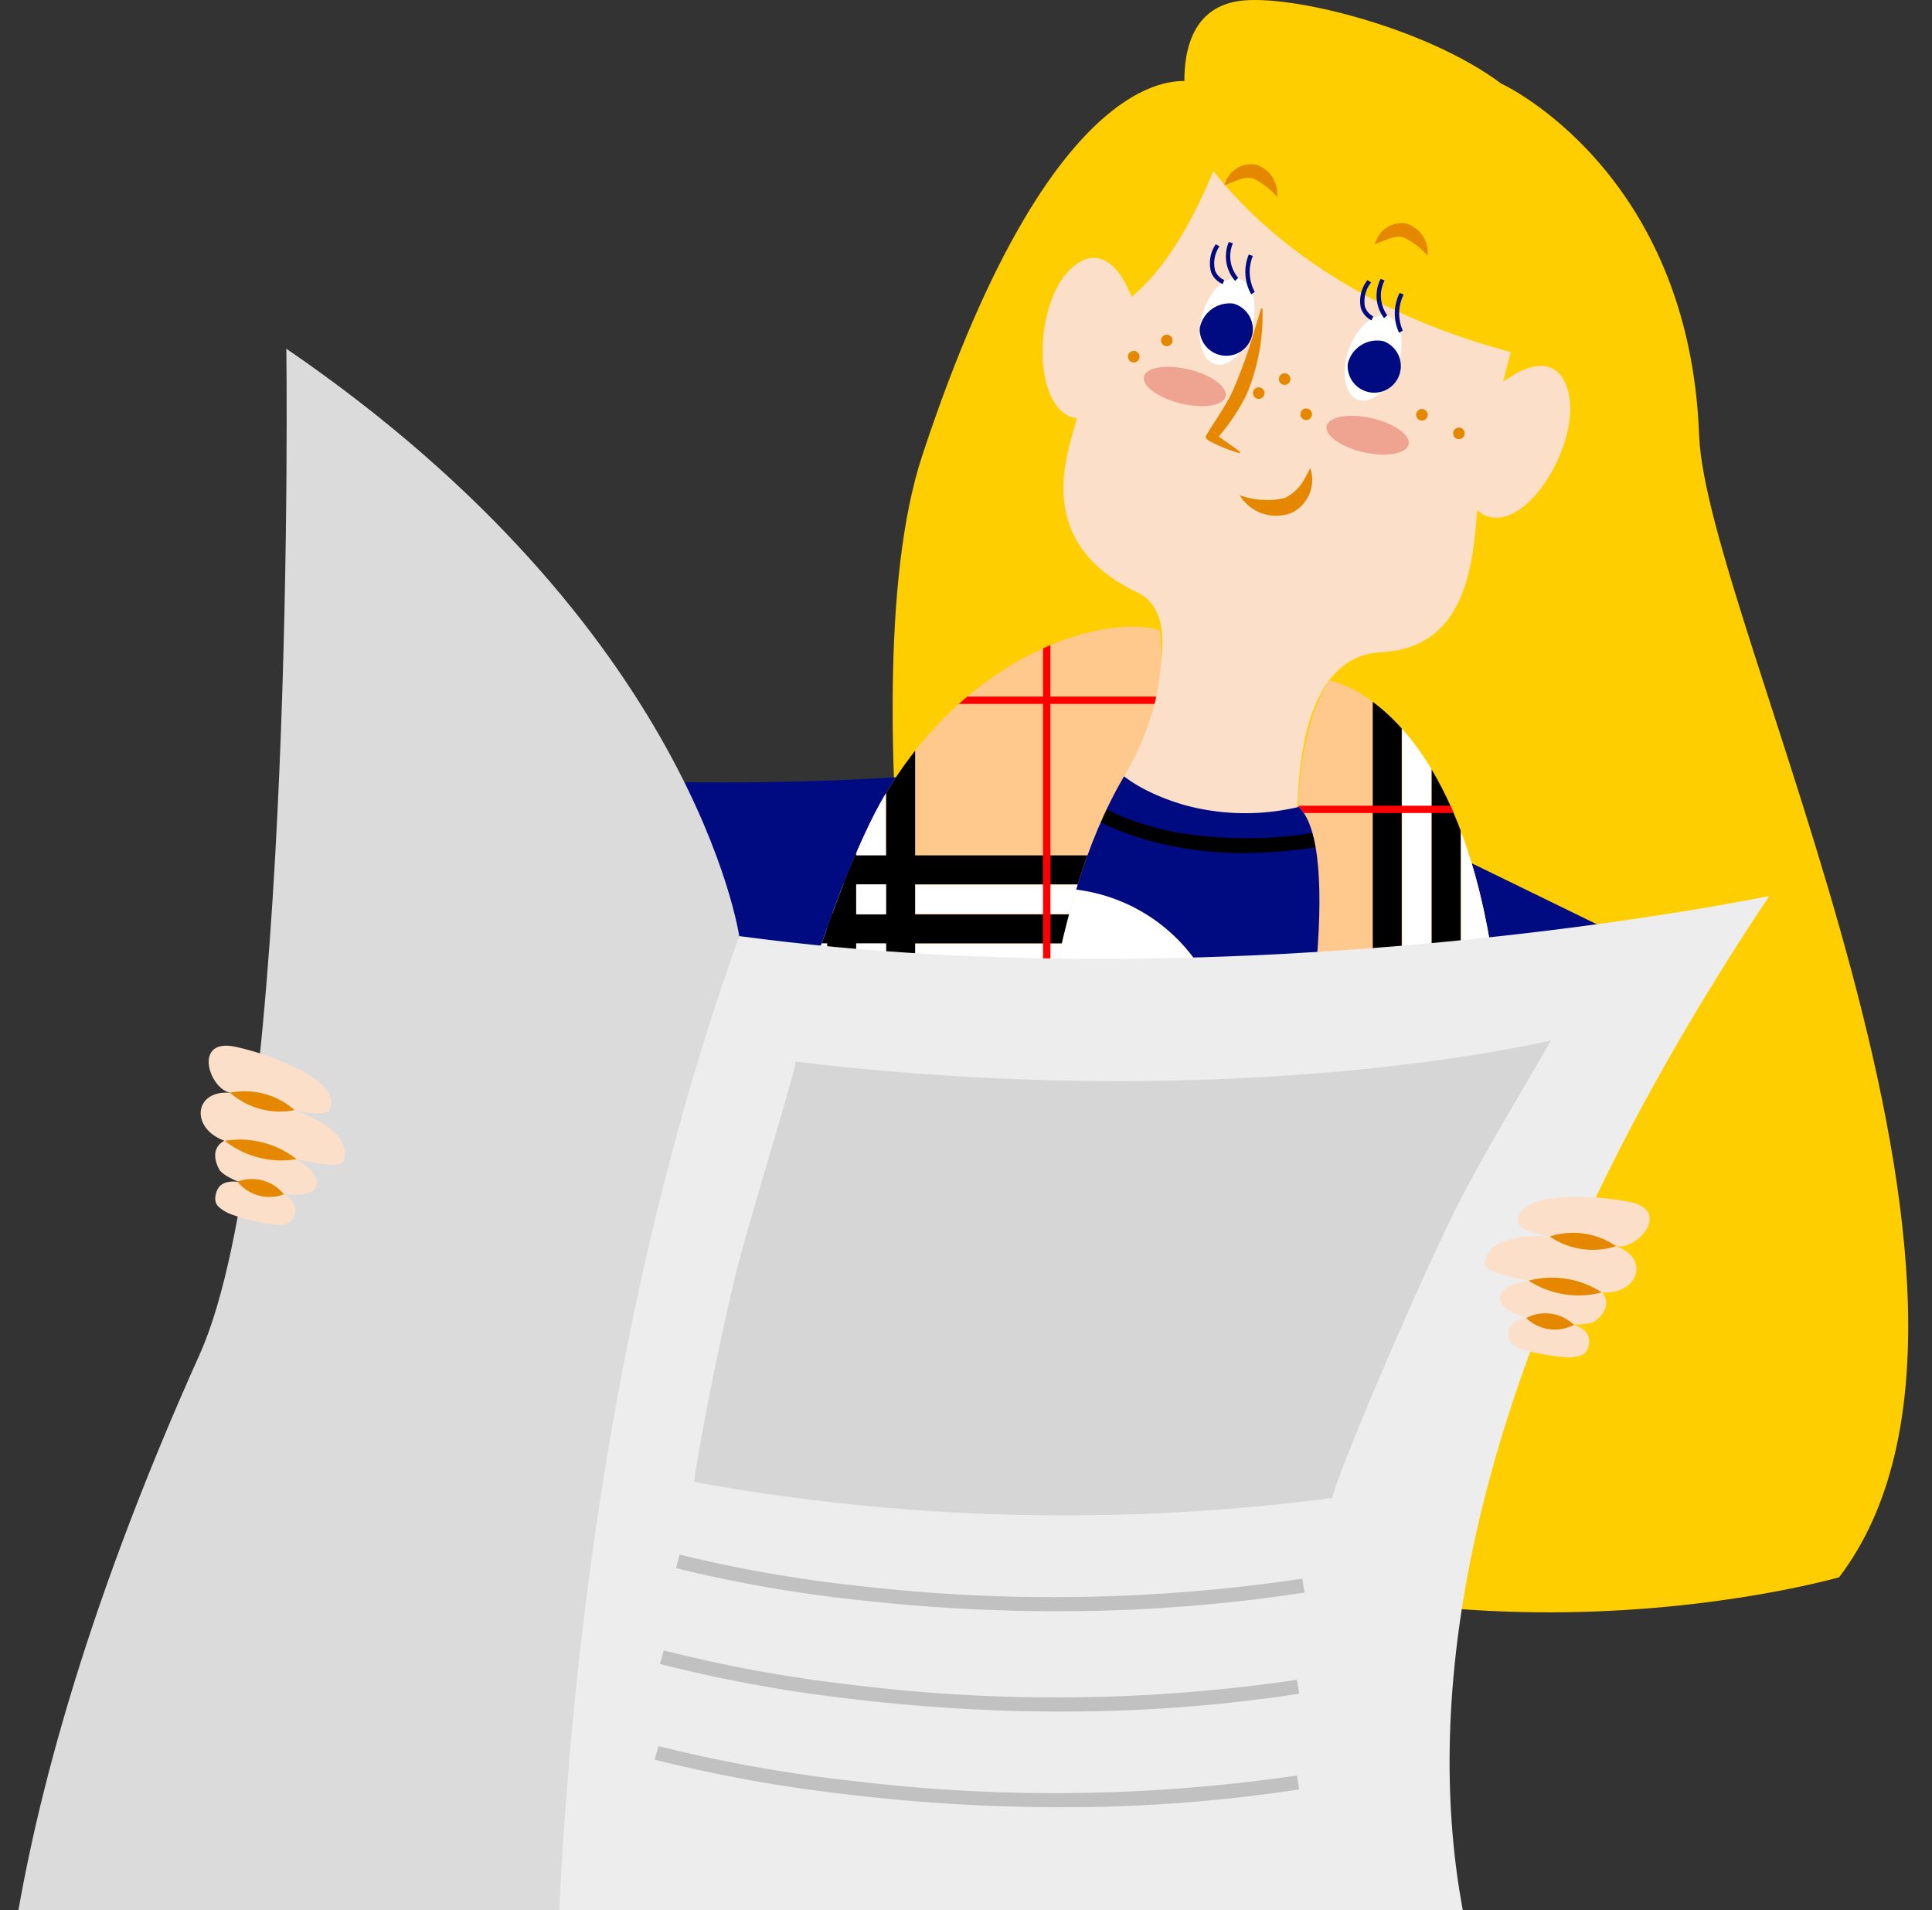 <svg id="Grupo_8445" data-name="Grupo 8445" xmlns="http://www.w3.org/2000/svg" xmlns:xlink="http://www.w3.org/1999/xlink" width="122.289" height="120.873" viewBox="0 0 122.289 120.873">
  <rect x="0" y="0" width="122.289" height="120.873" fill="#333333" stroke="none"/>
  <defs>
    <clipPath id="clip-path">
      <rect id="Rectángulo_3010" data-name="Rectángulo 3010" width="122.289" height="120.873" fill="none"/>
    </clipPath>
    <clipPath id="clip-path-2">
      <rect id="Rectángulo_2911" data-name="Rectángulo 2911" width="122.289" height="136.872" fill="none"/>
    </clipPath>
    <clipPath id="clip-path-3">
      <path id="Trazado_4939" data-name="Trazado 4939" d="M527.715,455.952c-4.316,7.442-13.1,34.922-8.463,54.967,0,0,6.2,1.158,9.558,0a44.033,44.033,0,0,1,8.916-1.542s-4.435-38.486,5.227-54.773c3.118-5.256,2.224-9.254,2.224-9.254a6.455,6.455,0,0,0-1.724-.211c-4.227,0-11.256,3.085-15.737,10.812" transform="translate(-517.939 -445.14)" fill="none"/>
    </clipPath>
    <clipPath id="clip-path-4">
      <rect id="Rectángulo_2918" data-name="Rectángulo 2918" width="51.812" height="1.833" fill="none"/>
    </clipPath>
    <clipPath id="clip-path-13">
      <rect id="Rectángulo_2942" data-name="Rectángulo 2942" width="1.833" height="84.612" fill="none"/>
    </clipPath>
    <clipPath id="clip-path-19">
      <path id="Trazado_4940" data-name="Trazado 4940" d="M840.714,491.349c5.543,5.222-8,53.864-8,53.864s2.1-.512,9.265.535c7.929,1.158,7.662-.089,7.662-.089,12.294-59.154-6.949-62.272-6.949-62.272-1.96,2.851-1.98,7.963-1.98,7.963" transform="translate(-832.716 -483.386)" fill="none"/>
    </clipPath>
    <clipPath id="clip-path-36">
      <rect id="Rectángulo_3006" data-name="Rectángulo 3006" width="9.044" height="12.507" transform="translate(0 2.644) rotate(-17)" fill="none"/>
    </clipPath>
    <clipPath id="clip-path-38">
      <rect id="Rectángulo_3008" data-name="Rectángulo 3008" width="12.507" height="9.044" transform="translate(0 9.522) rotate(-49.583)" fill="none"/>
    </clipPath>
  </defs>
  <g id="Grupo_8443" data-name="Grupo 8443" clip-path="url(#clip-path)">
    <g id="Grupo_8311" data-name="Grupo 8311" transform="translate(0 0)">
      <g id="Grupo_8310" data-name="Grupo 8310" clip-path="url(#clip-path-2)">
        <path id="Trazado_4906" data-name="Trazado 4906" d="M653.425,57.624s-8.575-2.931-17.327,23.63c-5.121,15.542,1.918,52.967,1.918,52.967l32.324-17.146,3.745-32.107Z" transform="translate(-577.729 -52.403)" fill="#ffce00"/>
        <path id="Trazado_4907" data-name="Trazado 4907" d="M727.9,59.672s11.85,5.469,12.473,22.212c.437,11.748,22.328,54.6,8.862,72.285,0,0-30.322,8.773-54.522-8.552" transform="translate(-632.825 -54.356)" fill="#ffce00"/>
        <path id="Trazado_4908" data-name="Trazado 4908" d="M784.5,124.55s-2.385,8.519-2.686,11.923-.551,8.977-6.119,9.262c-7.063.362-5.022,15.16-5.022,15.16L757.8,156.93s7.111-12.756,2.507-14.956c-6.632-3.169-4.529-8.613-3.863-11.015s3.362-7.034,3.09-12.351c-.194-3.782,4.336-3.335,7.114-3.749,6.112-.911,13.636,1.875,13.636,1.875Z" transform="translate(-688.282 -104.459)" fill="#fcdfc8"/>
        <path id="Trazado_4909" data-name="Trazado 4909" d="M842.029,8.913S847.4,19.121,864.31,22.8c0,0,4.661-11.93-2.738-17.491C856.82,1.741,848.139-.4,844.955.066c-5.307.78-2.926,8.847-2.926,8.847" transform="translate(-766.53 -0.003)" fill="#ffce00"/>
        <path id="Trazado_4910" data-name="Trazado 4910" d="M1044.93,260.73s2.967-2.256,3.8.829-2.52,8.9-5.206,7.86-.254-7.977,1.406-8.689" transform="translate(-949.466 -236.778)" fill="#fcdfc8"/>
        <path id="Trazado_4911" data-name="Trazado 4911" d="M852.524,199.891c-.417,1.494-.055,2.9.81,3.143s1.9-.774,2.322-2.268.055-2.9-.81-3.142-1.9.774-2.322,2.267" transform="translate(-776.417 -179.985)" fill="#fff"/>
        <path id="Trazado_4912" data-name="Trazado 4912" d="M851.35,216.776a1.682,1.682,0,1,0,2.134-1.595,1.916,1.916,0,0,0-2.134,1.595" transform="translate(-775.414 -195.968)" fill="#000b82"/>
        <path id="Trazado_4913" data-name="Trazado 4913" d="M860.31,176a1.331,1.331,0,0,1-.735-.746,2.138,2.138,0,0,1,.293-1.773l.239.13a1.9,1.9,0,0,0-.279,1.542,1.073,1.073,0,0,0,.575.59Z" transform="translate(-782.915 -158.025)" fill="#000b82"/>
        <path id="Trazado_4914" data-name="Trazado 4914" d="M871.767,174.321a2.355,2.355,0,0,1-.4-2.467l.259.086a2.093,2.093,0,0,0,.334,2.184Z" transform="translate(-793.587 -156.544)" fill="#000b82"/>
        <path id="Trazado_4915" data-name="Trazado 4915" d="M885.387,183.324a2.9,2.9,0,0,1-.153-2.521l.259.086a2.667,2.667,0,0,0,.117,2.278Z" transform="translate(-806.19 -164.696)" fill="#000b82"/>
        <path id="Trazado_4916" data-name="Trazado 4916" d="M955.569,226.167c-.528,1.458-.272,2.889.572,3.195s1.957-.628,2.486-2.087.272-2.889-.572-3.195-1.957.628-2.485,2.087" transform="translate(-870.189 -204.065)" fill="#fff"/>
        <path id="Trazado_4917" data-name="Trazado 4917" d="M955.948,242.959a1.682,1.682,0,1,0,2.248-1.43,1.916,1.916,0,0,0-2.248,1.43" transform="translate(-870.638 -219.942)" fill="#000b82"/>
        <path id="Trazado_4918" data-name="Trazado 4918" d="M966.923,201.537a1.332,1.332,0,0,1-.677-.8,2.139,2.139,0,0,1,.425-1.746l.229.148a1.9,1.9,0,0,0-.394,1.516,1.074,1.074,0,0,0,.529.632Z" transform="translate(-880.114 -181.265)" fill="#000b82"/>
        <path id="Trazado_4919" data-name="Trazado 4919" d="M978.689,200.553a2.356,2.356,0,0,1-.218-2.49l.252.105a2.093,2.093,0,0,0,.169,2.2Z" transform="translate(-891.082 -180.418)" fill="#000b82"/>
        <path id="Trazado_4920" data-name="Trazado 4920" d="M991.412,210.581a2.9,2.9,0,0,1,.037-2.525l.251.105a2.689,2.689,0,0,0-.054,2.281Z" transform="translate(-902.854 -189.521)" fill="#000b82"/>
        <path id="Trazado_4921" data-name="Trazado 4921" d="M942.444,295.987c-.135.6.917,1.343,2.349,1.667s2.7.1,2.838-.495-.917-1.343-2.349-1.667-2.7-.1-2.838.495" transform="translate(-858.473 -269.032)" fill="#efa492"/>
        <path id="Trazado_4922" data-name="Trazado 4922" d="M812.675,261.153c-.145.595.895,1.358,2.322,1.705s2.7.147,2.846-.448-.895-1.358-2.322-1.705-2.7-.147-2.846.448" transform="translate(-740.263 -237.325)" fill="#efa492"/>
        <path id="Trazado_4923" data-name="Trazado 4923" d="M873.2,118.559a4.581,4.581,0,0,0-1.53-1.175,1.467,1.467,0,0,0-.788.055c-.311.088-.638.25-1.027.388a2.18,2.18,0,0,1,.11-.286,1.734,1.734,0,0,1,1.929-1.019,1.926,1.926,0,0,1,1.306,2.037" transform="translate(-792.364 -106.097)" fill="#e58800"/>
        <path id="Trazado_4924" data-name="Trazado 4924" d="M980.062,160.425a4.582,4.582,0,0,0-1.53-1.175,1.465,1.465,0,0,0-.788.055c-.311.088-.638.25-1.027.388a2.209,2.209,0,0,1,.11-.286,1.735,1.735,0,0,1,1.929-1.019,1.926,1.926,0,0,1,1.306,2.037" transform="translate(-889.703 -144.234)" fill="#e58800"/>
        <path id="Trazado_4925" data-name="Trazado 4925" d="M767.707,58.39s-3.81,15.156-10.866,14.829c0,0-3.611-16.9,10.866-14.829" transform="translate(-689.051 -53.028)" fill="#ffce00"/>
        <path id="Trazado_4926" data-name="Trazado 4926" d="M746.181,185.149s-1.367-3.467-3.678-1.26-2.458,8.913.375,9.42,4.354-6.689,3.3-8.158" transform="translate(-674.768 -166.837)" fill="#fcdfc8"/>
        <path id="Trazado_4927" data-name="Trazado 4927" d="M1032.475,303.991a.366.366,0,1,0,.44-.273.366.366,0,0,0-.44.273" transform="translate(-940.486 -276.652)" fill="#e58800"/>
        <path id="Trazado_4928" data-name="Trazado 4928" d="M923.964,290.435a.366.366,0,1,0,.44-.273.366.366,0,0,0-.44.273" transform="translate(-841.641 -264.304)" fill="#e58800"/>
        <path id="Trazado_4929" data-name="Trazado 4929" d="M908.661,265.462a.366.366,0,1,0,.44-.273.366.366,0,0,0-.44.273" transform="translate(-827.702 -241.556)" fill="#e58800"/>
        <path id="Trazado_4930" data-name="Trazado 4930" d="M824.907,238.026a.366.366,0,1,0,.44-.273.366.366,0,0,0-.44.273" transform="translate(-751.409 -216.564)" fill="#e58800"/>
        <path id="Trazado_4931" data-name="Trazado 4931" d="M1006.19,290.842a.366.366,0,1,0,.44-.273.366.366,0,0,0-.44.273" transform="translate(-916.542 -264.675)" fill="#e58800"/>
        <path id="Trazado_4932" data-name="Trazado 4932" d="M890.24,275.43a.366.366,0,1,0,.44-.273.366.366,0,0,0-.44.273" transform="translate(-810.922 -250.635)" fill="#e58800"/>
        <path id="Trazado_4933" data-name="Trazado 4933" d="M801.426,249.544a.366.366,0,1,0,.44-.273.366.366,0,0,0-.44.273" transform="translate(-730.02 -227.056)" fill="#e58800"/>
        <path id="Trazado_4934" data-name="Trazado 4934" d="M860.276,219.024a12.929,12.929,0,0,1-1.032,5.482,13.082,13.082,0,0,1-1.967,2.874.537.537,0,0,0,.053-.26.48.48,0,0,0-.083-.241c-.038-.048-.048-.044-.051-.042s.006.017.015.029a3.452,3.452,0,0,0,.482.384c.271.193.593.415.869.615.1.075.2.144.292.223l-.028.084a9.892,9.892,0,0,1-1.963-.8c-.081-.054-.229-.168-.165-.29l.043-.079c.534-.909,1.173-1.76,1.618-2.706a31,31,0,0,0,1.423-3.95c.14-.446.277-.894.407-1.343Z" transform="translate(-780.363 -199.491)" fill="#e58800"/>
        <path id="Trazado_4935" data-name="Trazado 4935" d="M915.985,1173.294a15.374,15.374,0,0,1-9.281-5.988l.446-.326a14.824,14.824,0,0,0,8.948,5.773Z" transform="translate(-825.928 -1063.017)"/>
        <path id="Trazado_4936" data-name="Trazado 4936" d="M380.471,536.222a14.644,14.644,0,0,1-9.427.588c-4.46-1.312-5.26-3.46-5.241-3.427-10.388,2.424-27.528,1.96-27.528,1.96l-13.246,70.713,62.774.442c-5.88-27.345,10.962-61.355,10.962-61.355" transform="translate(-296.073 -485.864)" fill="#000b82"/>
        <path id="Trazado_4937" data-name="Trazado 4937" d="M626.963,641.955a10.929,10.929,0,1,1,10.929,10.929,10.929,10.929,0,0,1-10.929-10.929" transform="translate(-571.108 -574.81)" fill="#fff"/>
        <path id="Trazado_4938" data-name="Trazado 4938" d="M754.814,549.391a22.812,22.812,0,0,1-4.461-.423c-6.936-1.386-8.13-4.682-8.177-4.822l.843-.286L742.6,544l.42-.147c.011.029,1.136,2.965,7.509,4.238a27.535,27.535,0,0,0,13.1-1.046l.307.836a29.014,29.014,0,0,1-9.123,1.506" transform="translate(-676.057 -495.405)"/>
      </g>
    </g>
    <g id="Grupo_8376" data-name="Grupo 8376" transform="translate(46.142 39.657)">
      <g id="Grupo_8375" data-name="Grupo 8375" clip-path="url(#clip-path-3)">
        <rect id="Rectángulo_2912" data-name="Rectángulo 2912" width="51.895" height="84.753" transform="translate(-14.012 -4.884)" fill="#ffc88d"/>
        <rect id="Rectángulo_2913" data-name="Rectángulo 2913" width="1.833" height="84.612" transform="translate(4.351 -4.743)" fill="#fff"/>
        <rect id="Rectángulo_2914" data-name="Rectángulo 2914" width="1.833" height="84.612" transform="translate(8.084 -4.743)" fill="#fff"/>
        <rect id="Rectángulo_2915" data-name="Rectángulo 2915" width="1.833" height="84.612" transform="translate(30.439 -4.743)" fill="#fff"/>
        <rect id="Rectángulo_2916" data-name="Rectángulo 2916" width="1.833" height="84.612" transform="translate(34.172 -4.743)" fill="#fff"/>
        <g id="Grupo_8332" data-name="Grupo 8332" transform="translate(-13.929 14.474)" style="mix-blend-mode: multiply;isolation: isolate">
          <g id="Grupo_8331" data-name="Grupo 8331">
            <g id="Grupo_8330" data-name="Grupo 8330" clip-path="url(#clip-path-4)">
              <rect id="Rectángulo_2917" data-name="Rectángulo 2917" width="51.812" height="1.833" transform="translate(0)"/>
            </g>
          </g>
        </g>
        <g id="Grupo_8335" data-name="Grupo 8335" transform="translate(-13.929 18.207)" style="mix-blend-mode: multiply;isolation: isolate">
          <g id="Grupo_8334" data-name="Grupo 8334">
            <g id="Grupo_8333" data-name="Grupo 8333" clip-path="url(#clip-path-4)">
              <rect id="Rectángulo_2919" data-name="Rectángulo 2919" width="51.812" height="1.833" transform="translate(0)"/>
            </g>
          </g>
        </g>
        <rect id="Rectángulo_2921" data-name="Rectángulo 2921" width="51.812" height="1.833" transform="translate(-13.929 16.34)" fill="#fff"/>
        <rect id="Rectángulo_2922" data-name="Rectángulo 2922" width="51.812" height="1.833" transform="translate(-13.929 20.073)" fill="#fff"/>
        <g id="Grupo_8338" data-name="Grupo 8338" transform="translate(-13.929 21.94)" style="mix-blend-mode: multiply;isolation: isolate">
          <g id="Grupo_8337" data-name="Grupo 8337">
            <g id="Grupo_8336" data-name="Grupo 8336" clip-path="url(#clip-path-4)">
              <rect id="Rectángulo_2923" data-name="Rectángulo 2923" width="51.812" height="1.833" transform="translate(0 0)"/>
            </g>
          </g>
        </g>
        <g id="Grupo_8341" data-name="Grupo 8341" transform="translate(-13.929 42.47)" style="mix-blend-mode: multiply;isolation: isolate">
          <g id="Grupo_8340" data-name="Grupo 8340">
            <g id="Grupo_8339" data-name="Grupo 8339" clip-path="url(#clip-path-4)">
              <rect id="Rectángulo_2925" data-name="Rectángulo 2925" width="51.812" height="1.833" transform="translate(0)"/>
            </g>
          </g>
        </g>
        <g id="Grupo_8344" data-name="Grupo 8344" transform="translate(-13.929 46.203)" style="mix-blend-mode: multiply;isolation: isolate">
          <g id="Grupo_8343" data-name="Grupo 8343">
            <g id="Grupo_8342" data-name="Grupo 8342" clip-path="url(#clip-path-4)">
              <rect id="Rectángulo_2927" data-name="Rectángulo 2927" width="51.812" height="1.833" transform="translate(0)"/>
            </g>
          </g>
        </g>
        <rect id="Rectángulo_2929" data-name="Rectángulo 2929" width="51.812" height="1.833" transform="translate(-13.929 44.337)" fill="#fff"/>
        <rect id="Rectángulo_2930" data-name="Rectángulo 2930" width="51.812" height="1.833" transform="translate(-13.929 48.07)" fill="#fff"/>
        <g id="Grupo_8347" data-name="Grupo 8347" transform="translate(-13.929 49.936)" style="mix-blend-mode: multiply;isolation: isolate">
          <g id="Grupo_8346" data-name="Grupo 8346">
            <g id="Grupo_8345" data-name="Grupo 8345" clip-path="url(#clip-path-4)">
              <rect id="Rectángulo_2931" data-name="Rectángulo 2931" width="51.812" height="1.833" transform="translate(0)"/>
            </g>
          </g>
        </g>
        <g id="Grupo_8350" data-name="Grupo 8350" transform="translate(-13.929 70.533)" style="mix-blend-mode: multiply;isolation: isolate">
          <g id="Grupo_8349" data-name="Grupo 8349">
            <g id="Grupo_8348" data-name="Grupo 8348" clip-path="url(#clip-path-4)">
              <rect id="Rectángulo_2933" data-name="Rectángulo 2933" width="51.812" height="1.833" transform="translate(0 0)"/>
            </g>
          </g>
        </g>
        <g id="Grupo_8353" data-name="Grupo 8353" transform="translate(-13.929 74.266)" style="mix-blend-mode: multiply;isolation: isolate">
          <g id="Grupo_8352" data-name="Grupo 8352">
            <g id="Grupo_8351" data-name="Grupo 8351" clip-path="url(#clip-path-4)">
              <rect id="Rectángulo_2935" data-name="Rectángulo 2935" width="51.812" height="1.833" transform="translate(0)"/>
            </g>
          </g>
        </g>
        <rect id="Rectángulo_2937" data-name="Rectángulo 2937" width="51.812" height="1.833" transform="translate(-13.929 72.4)" fill="#fff"/>
        <rect id="Rectángulo_2938" data-name="Rectángulo 2938" width="51.812" height="1.833" transform="translate(-13.929 76.133)" fill="#fff"/>
        <g id="Grupo_8356" data-name="Grupo 8356" transform="translate(-13.929 77.999)" style="mix-blend-mode: multiply;isolation: isolate">
          <g id="Grupo_8355" data-name="Grupo 8355">
            <g id="Grupo_8354" data-name="Grupo 8354" clip-path="url(#clip-path-4)">
              <rect id="Rectángulo_2939" data-name="Rectángulo 2939" width="51.812" height="1.833" transform="translate(0)"/>
            </g>
          </g>
        </g>
        <g id="Grupo_8359" data-name="Grupo 8359" transform="translate(28.573 -4.743)" style="mix-blend-mode: multiply;isolation: isolate">
          <g id="Grupo_8358" data-name="Grupo 8358">
            <g id="Grupo_8357" data-name="Grupo 8357" clip-path="url(#clip-path-13)">
              <rect id="Rectángulo_2941" data-name="Rectángulo 2941" width="1.833" height="84.612" transform="translate(0 0)"/>
            </g>
          </g>
        </g>
        <g id="Grupo_8362" data-name="Grupo 8362" transform="translate(32.306 -4.743)" style="mix-blend-mode: multiply;isolation: isolate">
          <g id="Grupo_8361" data-name="Grupo 8361">
            <g id="Grupo_8360" data-name="Grupo 8360" clip-path="url(#clip-path-13)">
              <rect id="Rectángulo_2943" data-name="Rectángulo 2943" width="1.833" height="84.612" transform="translate(0 0)"/>
            </g>
          </g>
        </g>
        <g id="Grupo_8365" data-name="Grupo 8365" transform="translate(36.039 -4.743)" style="mix-blend-mode: multiply;isolation: isolate">
          <g id="Grupo_8364" data-name="Grupo 8364">
            <g id="Grupo_8363" data-name="Grupo 8363" clip-path="url(#clip-path-13)">
              <rect id="Rectángulo_2945" data-name="Rectángulo 2945" width="1.833" height="84.612" transform="translate(0 0)"/>
            </g>
          </g>
        </g>
        <g id="Grupo_8368" data-name="Grupo 8368" transform="translate(2.484 -4.743)" style="mix-blend-mode: multiply;isolation: isolate">
          <g id="Grupo_8367" data-name="Grupo 8367">
            <g id="Grupo_8366" data-name="Grupo 8366" clip-path="url(#clip-path-13)">
              <rect id="Rectángulo_2947" data-name="Rectángulo 2947" width="1.833" height="84.612" transform="translate(0 0)"/>
            </g>
          </g>
        </g>
        <g id="Grupo_8371" data-name="Grupo 8371" transform="translate(6.217 -4.743)" style="mix-blend-mode: multiply;isolation: isolate">
          <g id="Grupo_8370" data-name="Grupo 8370">
            <g id="Grupo_8369" data-name="Grupo 8369" clip-path="url(#clip-path-13)">
              <rect id="Rectángulo_2949" data-name="Rectángulo 2949" width="1.833" height="84.612" transform="translate(0 0)"/>
            </g>
          </g>
        </g>
        <g id="Grupo_8374" data-name="Grupo 8374" transform="translate(9.95 -4.743)" style="mix-blend-mode: multiply;isolation: isolate">
          <g id="Grupo_8373" data-name="Grupo 8373">
            <g id="Grupo_8372" data-name="Grupo 8372" clip-path="url(#clip-path-13)">
              <rect id="Rectángulo_2951" data-name="Rectángulo 2951" width="1.833" height="84.612" transform="translate(0 0)"/>
            </g>
          </g>
        </g>
        <rect id="Rectángulo_2953" data-name="Rectángulo 2953" width="0.467" height="84.612" transform="translate(19.878 -4.814)" fill="red"/>
        <rect id="Rectángulo_2954" data-name="Rectángulo 2954" width="0.467" height="84.612" transform="translate(-6.136 -4.743)" fill="red"/>
        <rect id="Rectángulo_2955" data-name="Rectángulo 2955" width="51.738" height="0.463" transform="translate(-13.929 4.427)" fill="red"/>
        <rect id="Rectángulo_2956" data-name="Rectángulo 2956" width="51.821" height="0.464" transform="translate(-14.012 32.89)" fill="red"/>
        <rect id="Rectángulo_2957" data-name="Rectángulo 2957" width="51.53" height="0.464" transform="translate(-13.646 60.886)" fill="red"/>
      </g>
    </g>
    <g id="Grupo_8432" data-name="Grupo 8432" transform="translate(74.185 43.064)">
      <g id="Grupo_8431" data-name="Grupo 8431" clip-path="url(#clip-path-19)">
        <rect id="Rectángulo_2958" data-name="Rectángulo 2958" width="51.895" height="84.753" transform="translate(-3.791 -1.387)" fill="#ffc88d"/>
        <rect id="Rectángulo_2959" data-name="Rectángulo 2959" width="1.833" height="84.612" transform="translate(14.571 -1.246)" fill="#fff"/>
        <rect id="Rectángulo_2960" data-name="Rectángulo 2960" width="1.833" height="84.612" transform="translate(18.304 -1.246)" fill="#fff"/>
        <rect id="Rectángulo_2961" data-name="Rectángulo 2961" width="1.833" height="84.612" transform="translate(40.66 -1.246)" fill="#fff"/>
        <rect id="Rectángulo_2962" data-name="Rectángulo 2962" width="1.833" height="84.612" transform="translate(44.393 -1.246)" fill="#fff"/>
        <g id="Grupo_8388" data-name="Grupo 8388" transform="translate(-3.708 17.971)" style="mix-blend-mode: multiply;isolation: isolate">
          <g id="Grupo_8387" data-name="Grupo 8387">
            <g id="Grupo_8386" data-name="Grupo 8386" clip-path="url(#clip-path-4)">
              <rect id="Rectángulo_2963" data-name="Rectángulo 2963" width="51.812" height="1.833"/>
            </g>
          </g>
        </g>
        <g id="Grupo_8391" data-name="Grupo 8391" transform="translate(-3.708 21.704)" style="mix-blend-mode: multiply;isolation: isolate">
          <g id="Grupo_8390" data-name="Grupo 8390">
            <g id="Grupo_8389" data-name="Grupo 8389" clip-path="url(#clip-path-4)">
              <rect id="Rectángulo_2965" data-name="Rectángulo 2965" width="51.812" height="1.833"/>
            </g>
          </g>
        </g>
        <rect id="Rectángulo_2967" data-name="Rectángulo 2967" width="51.812" height="1.833" transform="translate(-3.708 19.838)" fill="#fff"/>
        <rect id="Rectángulo_2968" data-name="Rectángulo 2968" width="51.812" height="1.833" transform="translate(-3.708 23.57)" fill="#fff"/>
        <g id="Grupo_8394" data-name="Grupo 8394" transform="translate(-3.708 25.437)" style="mix-blend-mode: multiply;isolation: isolate">
          <g id="Grupo_8393" data-name="Grupo 8393">
            <g id="Grupo_8392" data-name="Grupo 8392" clip-path="url(#clip-path-4)">
              <rect id="Rectángulo_2969" data-name="Rectángulo 2969" width="51.812" height="1.833" transform="translate(0 0)"/>
            </g>
          </g>
        </g>
        <g id="Grupo_8397" data-name="Grupo 8397" transform="translate(-3.708 45.967)" style="mix-blend-mode: multiply;isolation: isolate">
          <g id="Grupo_8396" data-name="Grupo 8396">
            <g id="Grupo_8395" data-name="Grupo 8395" clip-path="url(#clip-path-4)">
              <rect id="Rectángulo_2971" data-name="Rectángulo 2971" width="51.812" height="1.833"/>
            </g>
          </g>
        </g>
        <g id="Grupo_8400" data-name="Grupo 8400" transform="translate(-3.708 49.7)" style="mix-blend-mode: multiply;isolation: isolate">
          <g id="Grupo_8399" data-name="Grupo 8399">
            <g id="Grupo_8398" data-name="Grupo 8398" clip-path="url(#clip-path-4)">
              <rect id="Rectángulo_2973" data-name="Rectángulo 2973" width="51.812" height="1.833"/>
            </g>
          </g>
        </g>
        <rect id="Rectángulo_2975" data-name="Rectángulo 2975" width="51.812" height="1.833" transform="translate(-3.708 47.834)" fill="#fff"/>
        <rect id="Rectángulo_2976" data-name="Rectángulo 2976" width="51.812" height="1.833" transform="translate(-3.708 51.567)" fill="#fff"/>
        <g id="Grupo_8403" data-name="Grupo 8403" transform="translate(-3.708 53.433)" style="mix-blend-mode: multiply;isolation: isolate">
          <g id="Grupo_8402" data-name="Grupo 8402">
            <g id="Grupo_8401" data-name="Grupo 8401" clip-path="url(#clip-path-4)">
              <rect id="Rectángulo_2977" data-name="Rectángulo 2977" width="51.812" height="1.833"/>
            </g>
          </g>
        </g>
        <g id="Grupo_8406" data-name="Grupo 8406" transform="translate(-3.708 74.03)" style="mix-blend-mode: multiply;isolation: isolate">
          <g id="Grupo_8405" data-name="Grupo 8405">
            <g id="Grupo_8404" data-name="Grupo 8404" clip-path="url(#clip-path-4)">
              <rect id="Rectángulo_2979" data-name="Rectángulo 2979" width="51.812" height="1.833" transform="translate(0 0)"/>
            </g>
          </g>
        </g>
        <g id="Grupo_8409" data-name="Grupo 8409" transform="translate(-3.708 77.763)" style="mix-blend-mode: multiply;isolation: isolate">
          <g id="Grupo_8408" data-name="Grupo 8408">
            <g id="Grupo_8407" data-name="Grupo 8407" clip-path="url(#clip-path-4)">
              <rect id="Rectángulo_2981" data-name="Rectángulo 2981" width="51.812" height="1.833"/>
            </g>
          </g>
        </g>
        <rect id="Rectángulo_2983" data-name="Rectángulo 2983" width="51.812" height="1.833" transform="translate(-3.708 75.897)" fill="#fff"/>
        <rect id="Rectángulo_2984" data-name="Rectángulo 2984" width="51.812" height="1.833" transform="translate(-3.708 79.63)" fill="#fff"/>
        <g id="Grupo_8412" data-name="Grupo 8412" transform="translate(-3.708 81.496)" style="mix-blend-mode: multiply;isolation: isolate">
          <g id="Grupo_8411" data-name="Grupo 8411">
            <g id="Grupo_8410" data-name="Grupo 8410" clip-path="url(#clip-path-4)">
              <rect id="Rectángulo_2985" data-name="Rectángulo 2985" width="51.812" height="1.833"/>
            </g>
          </g>
        </g>
        <g id="Grupo_8415" data-name="Grupo 8415" transform="translate(38.794 -1.246)" style="mix-blend-mode: multiply;isolation: isolate">
          <g id="Grupo_8414" data-name="Grupo 8414">
            <g id="Grupo_8413" data-name="Grupo 8413" clip-path="url(#clip-path-13)">
              <rect id="Rectángulo_2987" data-name="Rectángulo 2987" width="1.833" height="84.612" transform="translate(0 0)"/>
            </g>
          </g>
        </g>
        <g id="Grupo_8418" data-name="Grupo 8418" transform="translate(42.526 -1.246)" style="mix-blend-mode: multiply;isolation: isolate">
          <g id="Grupo_8417" data-name="Grupo 8417">
            <g id="Grupo_8416" data-name="Grupo 8416" clip-path="url(#clip-path-13)">
              <rect id="Rectángulo_2989" data-name="Rectángulo 2989" width="1.833" height="84.612" transform="translate(0 0)"/>
            </g>
          </g>
        </g>
        <g id="Grupo_8421" data-name="Grupo 8421" transform="translate(46.259 -1.246)" style="mix-blend-mode: multiply;isolation: isolate">
          <g id="Grupo_8420" data-name="Grupo 8420">
            <g id="Grupo_8419" data-name="Grupo 8419" clip-path="url(#clip-path-13)">
              <rect id="Rectángulo_2991" data-name="Rectángulo 2991" width="1.833" height="84.612" transform="translate(0 0)"/>
            </g>
          </g>
        </g>
        <g id="Grupo_8424" data-name="Grupo 8424" transform="translate(12.705 -1.246)" style="mix-blend-mode: multiply;isolation: isolate">
          <g id="Grupo_8423" data-name="Grupo 8423">
            <g id="Grupo_8422" data-name="Grupo 8422" clip-path="url(#clip-path-13)">
              <rect id="Rectángulo_2993" data-name="Rectángulo 2993" width="1.833" height="84.612" transform="translate(0 0)"/>
            </g>
          </g>
        </g>
        <g id="Grupo_8427" data-name="Grupo 8427" transform="translate(16.437 -1.246)" style="mix-blend-mode: multiply;isolation: isolate">
          <g id="Grupo_8426" data-name="Grupo 8426">
            <g id="Grupo_8425" data-name="Grupo 8425" clip-path="url(#clip-path-13)">
              <rect id="Rectángulo_2995" data-name="Rectángulo 2995" width="1.833" height="84.612" transform="translate(0 0)"/>
            </g>
          </g>
        </g>
        <g id="Grupo_8430" data-name="Grupo 8430" transform="translate(20.171 -1.246)" style="mix-blend-mode: multiply;isolation: isolate">
          <g id="Grupo_8429" data-name="Grupo 8429">
            <g id="Grupo_8428" data-name="Grupo 8428" clip-path="url(#clip-path-13)">
              <rect id="Rectángulo_2997" data-name="Rectángulo 2997" width="1.833" height="84.612" transform="translate(0 0)"/>
            </g>
          </g>
        </g>
        <rect id="Rectángulo_2999" data-name="Rectángulo 2999" width="0.467" height="84.612" transform="translate(30.099 -1.317)" fill="red"/>
        <rect id="Rectángulo_3000" data-name="Rectángulo 3000" width="0.467" height="84.612" transform="translate(4.084 -1.246)" fill="red"/>
        <rect id="Rectángulo_3001" data-name="Rectángulo 3001" width="51.738" height="0.463" transform="translate(-3.708 7.924)" fill="red"/>
        <rect id="Rectángulo_3002" data-name="Rectángulo 3002" width="51.821" height="0.464" transform="translate(-3.791 36.387)" fill="red"/>
        <rect id="Rectángulo_3003" data-name="Rectángulo 3003" width="51.53" height="0.464" transform="translate(-3.426 64.383)" fill="red"/>
      </g>
    </g>
    <g id="Grupo_8434" data-name="Grupo 8434" transform="translate(0 0)">
      <g id="Grupo_8433" data-name="Grupo 8433" clip-path="url(#clip-path-2)">
        <rect id="Rectángulo_3004" data-name="Rectángulo 3004" width="7.007" height="0.552" transform="translate(80.151 112.56) rotate(-70.363)"/>
        <path id="Trazado_4941" data-name="Trazado 4941" d="M327.523,638.992l-19.334,34.541,7.744,42.42,64.3.673s-24-25.51,12.49-80.172c0,0-32.907,6.884-65.2,2.539" transform="translate(-280.733 -579.754)" fill="#ededed"/>
        <path id="Trazado_4942" data-name="Trazado 4942" d="M46.79,284.887s-2.815-19.494-28.665-37.17c0,0,.65,50-5.482,63.63-15.15,33.667-12.457,50.5-12.457,50.5H35.2s-1.684-40.063,11.591-76.96" transform="translate(0 -225.649)" fill="#dbdbdb"/>
        <path id="Trazado_4943" data-name="Trazado 4943" d="M499.69,740.358c.172.05-2.95,10.118-3.7,13.13-1.347,5.387-2.806,13.446-2.694,13.468a130.406,130.406,0,0,0,40.4,1.01c-.253-.007,3.7-9.763,7.407-17.507,1.938-4.052,5.389-9.533,6.4-11.447,0,0-19.355,4.763-47.807,1.347" transform="translate(-449.341 -673.176)" fill="#d6d6d6"/>
        <path id="Trazado_4944" data-name="Trazado 4944" d="M504.395,1107.878a111.755,111.755,0,0,1-12.323-.683,86.9,86.9,0,0,1-11.785-2.043l.233-.86a86.15,86.15,0,0,0,11.671,2.019,106.713,106.713,0,0,0,27.74-.495l.138.88a101.917,101.917,0,0,1-15.673,1.18" transform="translate(-437.498 -1005.914)" fill="#c1c1c1"/>
        <path id="Trazado_4945" data-name="Trazado 4945" d="M494.309,1176.2a111.823,111.823,0,0,1-13.277-.8,90.174,90.174,0,0,1-12.121-2.212l.24-.858a89.353,89.353,0,0,0,12.008,2.187,104.767,104.767,0,0,0,28.073-.327l.138.88a97.945,97.945,0,0,1-15.059,1.128" transform="translate(-427.136 -1067.887)" fill="#c1c1c1"/>
        <path id="Trazado_4946" data-name="Trazado 4946" d="M490.837,1244.213a114.042,114.042,0,0,1-13.395-.8,93.319,93.319,0,0,1-12.288-2.211l.236-.859a92.487,92.487,0,0,0,12.177,2.188,106.037,106.037,0,0,0,28.243-.327l.138.88a98.317,98.317,0,0,1-15.11,1.127" transform="translate(-423.714 -1129.845)" fill="#c1c1c1"/>
      </g>
    </g>
    <g id="Grupo_8436" data-name="Grupo 8436" transform="translate(10.768 64.534)">
      <g id="Grupo_8435" data-name="Grupo 8435" transform="translate(0 0)" clip-path="url(#clip-path-36)">
        <path id="Trazado_4947" data-name="Trazado 4947" d="M149.6,745.744c1.264.258,5.874,1.952,6.308,1.039.784-1.647-3.231-3.346-5.949-3.944s-1.71,2.631-.359,2.906" transform="translate(-145.803 -741.126)" fill="#fcdfc8"/>
        <path id="Trazado_4948" data-name="Trazado 4948" d="M144.555,779.335c1.344.274,7.121,2.129,7.121,1.025.552-2.208-3.848-3.48-6.739-4.117s-3.2,2.461-.383,3.09" transform="translate(-140.663 -771.545)" fill="#fcdfc8"/>
        <path id="Trazado_4949" data-name="Trazado 4949" d="M159.285,811.066c-.406,1.36-5.674-.167-6.147-1.069-.98-1.883,1.136-2.412,2.458-1.733.218.112,4.117,1.372,3.689,2.8" transform="translate(-150.035 -800.533)" fill="#fcdfc8"/>
        <path id="Trazado_4950" data-name="Trazado 4950" d="M157.469,841.974c.882-.424,1.063-2.057-2.2-2.527-.792-.114-2-.469-2.268.614-.157.619.087.851.642,1.168s3.243,1.029,3.824.747" transform="translate(-150.098 -829.061)" fill="#fcdfc8"/>
      </g>
    </g>
    <g id="Grupo_8438" data-name="Grupo 8438" transform="translate(0 0)">
      <g id="Grupo_8437" data-name="Grupo 8437" clip-path="url(#clip-path-2)">
        <path id="Trazado_4951" data-name="Trazado 4951" d="M163.458,775.176a4.78,4.78,0,0,1,4.088,1.1,4.779,4.779,0,0,1-4.088-1.1" transform="translate(-148.896 -706.025)" fill="#e58800"/>
        <path id="Trazado_4952" data-name="Trazado 4952" d="M159.716,809.446a5.806,5.806,0,0,1,4.543,1.158,5.807,5.807,0,0,1-4.543-1.158" transform="translate(-145.487 -737.25)" fill="#e58800"/>
        <path id="Trazado_4953" data-name="Trazado 4953" d="M168.716,837.64a2.6,2.6,0,0,1,2.94.8,2.6,2.6,0,0,1-2.94-.8" transform="translate(-153.685 -762.861)" fill="#e58800"/>
      </g>
    </g>
    <g id="Grupo_8440" data-name="Grupo 8440" transform="translate(91.563 72.695)">
      <g id="Grupo_8439" data-name="Grupo 8439" transform="translate(0 0)" clip-path="url(#clip-path-38)">
        <path id="Trazado_4954" data-name="Trazado 4954" d="M1084.794,853.242c-1.263-.266-6.166-.543-6.2-1.554-.065-1.823,4.295-1.787,7.026-1.255s.524,3.094-.825,2.809" transform="translate(-1074.065 -847.075)" fill="#fcdfc8"/>
        <path id="Trazado_4955" data-name="Trazado 4955" d="M1061.831,881.65c-1.342-.283-7.381-.876-6.942-1.889.371-2.245,4.914-1.664,7.82-1.1s1.955,3.529-.877,2.988" transform="translate(-1052.454 -872.611)" fill="#fcdfc8"/>
        <path id="Trazado_4956" data-name="Trazado 4956" d="M1065.589,910.148c-.168,1.409,5.273,2.1,6.065,1.462,1.647-1.339-.084-2.665-1.567-2.567-.245.017-4.323-.377-4.5,1.106" transform="translate(-1062.217 -900.722)" fill="#fcdfc8"/>
        <path id="Trazado_4957" data-name="Trazado 4957" d="M1071.859,937.339c-.641-.739-.158-2.31,3.02-1.446.772.21,2.017.363,1.838,1.465-.1.63-.418.746-1.053.817s-3.384-.345-3.806-.834" transform="translate(-1067.709 -924.982)" fill="#fcdfc8"/>
      </g>
    </g>
    <g id="Grupo_8442" data-name="Grupo 8442" transform="translate(0 0)">
      <g id="Grupo_8441" data-name="Grupo 8441" clip-path="url(#clip-path-2)">
        <path id="Trazado_4958" data-name="Trazado 4958" d="M1105.374,876.52a4.78,4.78,0,0,1-4.19-.611,4.78,4.78,0,0,1,4.19.611" transform="translate(-1003.082 -797.659)" fill="#e58800"/>
        <path id="Trazado_4959" data-name="Trazado 4959" d="M1090.726,908.445a5.8,5.8,0,0,1-4.63-.743,5.8,5.8,0,0,1,4.63.743" transform="translate(-989.338 -826.658)" fill="#e58800"/>
        <path id="Trazado_4960" data-name="Trazado 4960" d="M1087.435,933.6a2.6,2.6,0,0,1-3.016-.433,2.6,2.6,0,0,1,3.016.433" transform="translate(-987.81 -849.758)" fill="#e58800"/>
        <path id="Trazado_4961" data-name="Trazado 4961" d="M880.742,334.194a5.031,5.031,0,0,0,2.855.18,2.772,2.772,0,0,0,1.248-1.205c.127-.212.242-.441.364-.693a1.669,1.669,0,0,1,.106.406,2.333,2.333,0,0,1-1.286,2.433,2.7,2.7,0,0,1-3.286-1.121" transform="translate(-802.279 -302.857)" fill="#e58800"/>
      </g>
    </g>
  </g>
</svg>
